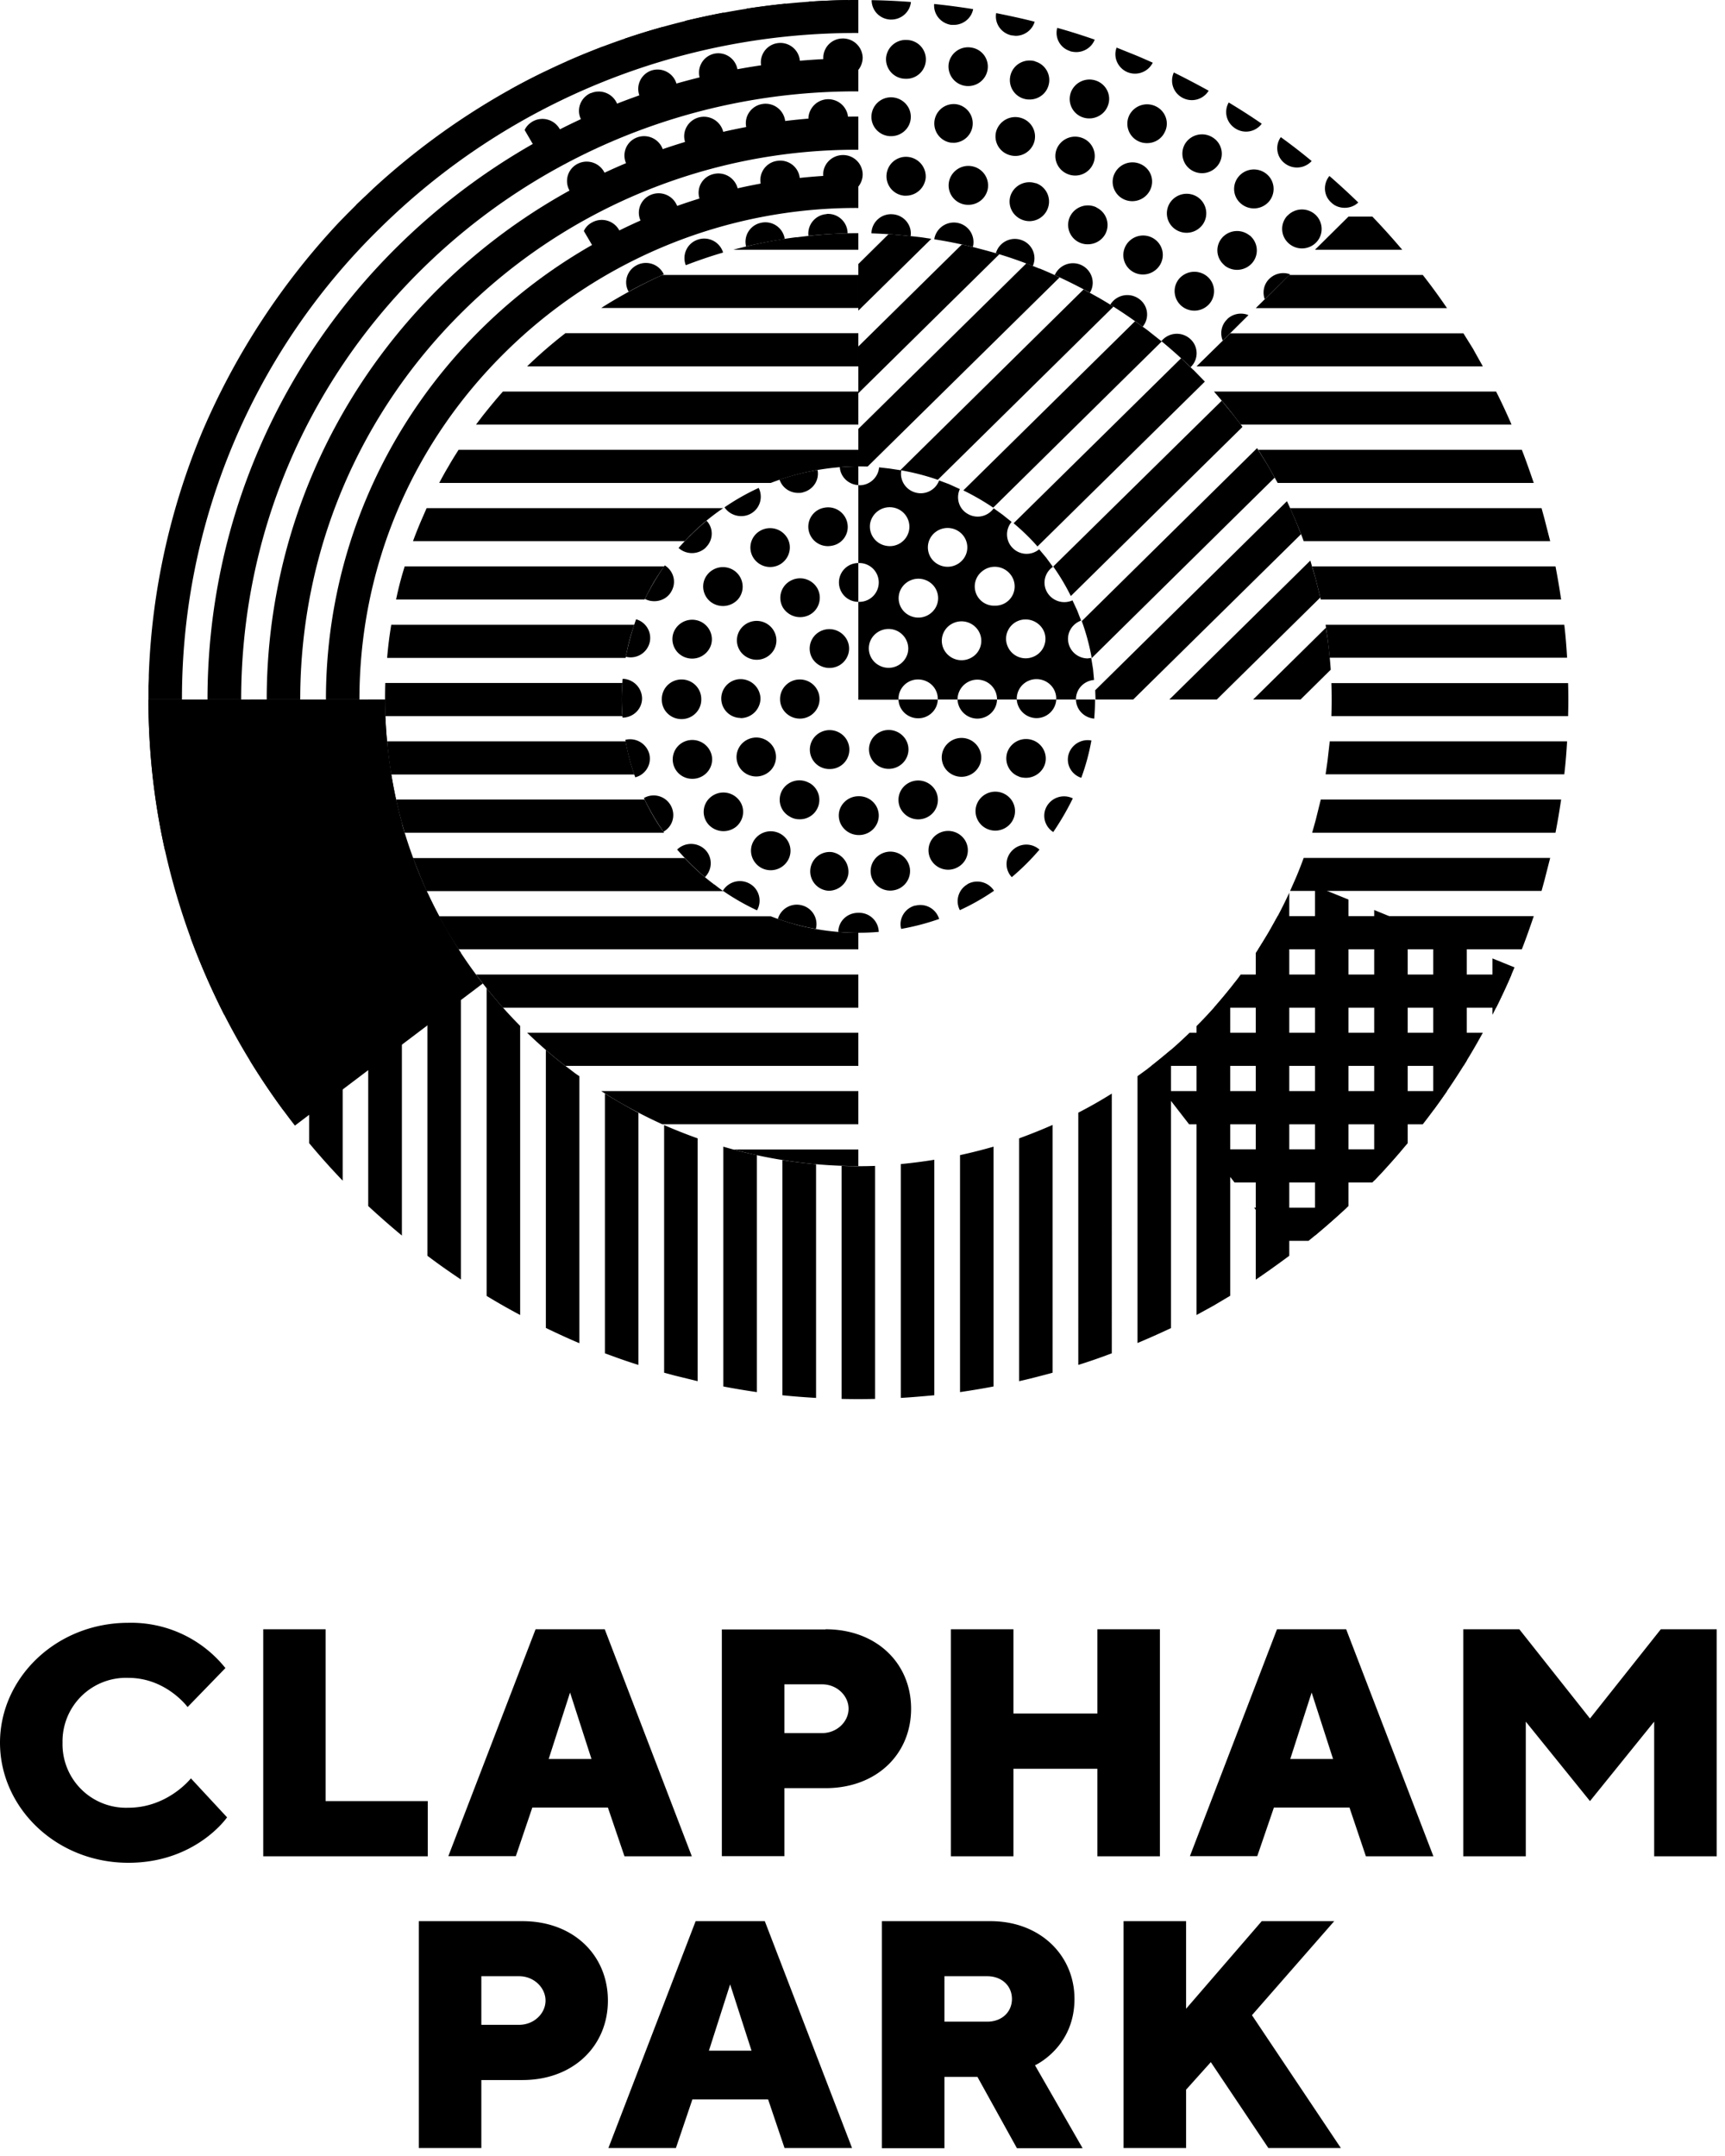 <svg xmlns="http://www.w3.org/2000/svg" viewBox="0 0 104 130"><path d="M7.74 109c2.38 0 3.77-1.77 3.77-1.77l2.18 2.35s-1.88 2.74-5.95 2.74c-4.36 0-7.74-3.33-7.74-7.24 0-3.9 3.38-7.23 7.74-7.23a7.27 7.27 0 0 1 5.85 2.73l-2.28 2.35s-1.29-1.76-3.57-1.76a3.83 3.83 0 0 0-3.97 3.91A3.83 3.83 0 0 0 7.74 109m8.13 2.93V98.24h3.76v10.36h6.16v3.33h-9.92M32.09 109l-.99 2.92h-4.07l5.26-13.68h4.17l5.25 13.69h-4.06l-1-2.94h-4.56Zm2.28-6.95-1.29 4.01h2.58l-1.29-4Zm15.4-3.81c3.08 0 5.16 2.05 5.16 4.79s-2.08 4.79-5.16 4.79h-2.48v4.1h-3.77V98.25h6.25Zm-2.48 3.32v2.94h2.28c.89 0 1.59-.69 1.59-1.47s-.7-1.47-1.59-1.47h-2.28Zm22.64 10.37h-3.77v-5.28H61.1v5.28h-3.77V98.24h3.77v5.08h5.06v-5.08h3.77v13.69M76.8 109l-1 2.92h-4.06l5.25-13.68h4.17l5.26 13.69h-4.07l-.99-2.94H76.8Zm2.28-6.95-1.29 4.01h2.58l-1.29-4Zm12.91 1.76v8.12h-3.77V98.24h3.38l4.26 5.38 4.27-5.38h3.37v13.69h-3.77v-8.12l-3.87 4.79-3.87-4.79M31.5 115.84c3.07 0 5.15 2.05 5.15 4.79 0 2.73-2.08 4.79-5.15 4.79h-2.48v4.1h-3.77v-13.68h6.25Zm-2.48 3.32v2.93h2.28c.89 0 1.59-.68 1.59-1.46 0-.78-.7-1.47-1.59-1.47h-2.28Zm12.72 7.44-.99 2.92h-4.07l5.26-13.68h4.17l5.26 13.68H47.3l-.99-2.93h-4.57Zm2.28-6.95-1.28 4h2.57l-1.29-4Zm9.15-3.81h6.55c2.98 0 5.06 2.05 5.06 4.69 0 2.93-2.38 4-2.38 4l2.87 5h-3.96l-2.38-4.3h-1.99v4.3h-3.77v-13.7Zm6.35 3.32h-2.58v2.74h2.58c.89 0 1.49-.59 1.49-1.37 0-.78-.6-1.37-1.49-1.37ZM71.51 126v3.52h-3.77v-13.68h3.77v5.28l4.56-5.28h4.37l-4.96 5.67 5.36 8.01h-4.37L73 124.34 71.51 126M51.7 0a38.68 38.68 0 0 0-2.05.05h-.02a44.75 44.75 0 0 0-8.96 1.38 42.46 42.46 0 0 0-10.33 4.2 43.35 43.35 0 0 0-7.85 5.75l-.03.03-.42.4-.11.1-.45.43-.01.02-.44.44-.1.1-.41.42-.03.03a43.34 43.34 0 0 0-8.3 12.69 42.18 42.18 0 0 0-2.88 10.64 41.54 41.54 0 0 0-.34 4.05v.14l-.02.5v.81h2.02a39.64 39.64 0 0 1 11.94-28.42A40.8 40.8 0 0 1 51.75 1.99V0h-.05"/><path d="M12.51 42.18h2.03c0-9.8 3.86-19.01 10.89-25.94A37.24 37.24 0 0 1 51.75 5.51v-2c-21.69 0-39.24 17.3-39.24 38.67"/><path d="M16.08 42.18h2.02c0-8.86 3.5-17.2 9.85-23.45a33.7 33.7 0 0 1 23.8-9.7v-2c-19.71 0-35.67 15.72-35.67 35.15"/><path d="M19.65 42.18h2.02c0-7.92 3.13-15.37 8.81-20.96a30.09 30.09 0 0 1 21.27-8.68v-2c-17.74 0-32.1 14.16-32.1 31.64m24.72 27.17a28.7 28.7 0 0 0 7.38.96v-1h-7.54l.16.04m-6.89-2.81c.8.45 1.61.87 2.45 1.25h11.82v-2h-15.5c.4.26.81.51 1.23.75m-3.39-2.27h17.66v-2H31.78c.73.71 1.5 1.38 2.31 2m-4.98-4.97c.39.5.79.98 1.21 1.46h21.43v-2H28.7l.41.54m18.95-3.53c-.54-.15-1.07-.32-1.59-.52H26.48a20.41 20.41 0 0 0 1.17 1.99h24.1v-1a14.47 14.47 0 0 1-3.69-.47m-4.99-2.43a13.63 13.63 0 0 1-1.79-1.6H24.9l.48 1.2.34.79H43.6a11.6 11.6 0 0 1-.53-.4m-3.68-4.12c-.19-.32-.36-.65-.53-1H23.88a26.22 26.22 0 0 0 .52 2h15.64c-.23-.32-.45-.65-.65-1m-1.42-3.39c-.1-.37-.18-.74-.25-1.12H23.34a21.87 21.87 0 0 0 .25 2h14.65c-.1-.3-.19-.58-.27-.88m-.49-3.64c0-.33.02-.66.04-1H23.23a32.83 32.83 0 0 0 0 2h14.29c-.02-.33-.04-.66-.04-1"/><path d="M37.97 38.54c.08-.3.17-.58.27-.87H23.59a23.35 23.35 0 0 0-.25 2h14.38c.07-.39.15-.76.25-1.13m1.42-3.39c.2-.34.42-.67.65-1H24.4a19.9 19.9 0 0 0-.52 2h14.98c.17-.34.34-.67.53-1m2.27-2.91a13.63 13.63 0 0 1 1.94-1.6H25.72l-.34.78c-.17.4-.33.8-.48 1.21h16.38l.38-.4m-14.62-4.11c-.2.33-.38.66-.56 1h19.99a14.98 14.98 0 0 1 5.28-1v-1h-24.1c-.21.33-.42.66-.61 1m2.07-3.06-.41.54h23.05v-1.99H30.32c-.42.47-.82.96-1.21 1.45m2.67-2.97h19.97v-2H34.09a27.7 27.7 0 0 0-2.31 2m5.7-4.26c-.42.24-.83.48-1.23.74h15.5v-1.99H39.93c-.84.38-1.65.8-2.45 1.25m10.55-3.53a28.7 28.7 0 0 0-3.82.76h7.54v-1c-1.26 0-2.5.09-3.72.25M27.04 56.24a28.16 28.16 0 0 1-2.86-6.78 29.59 29.59 0 0 1-.97-7.28H8.95a41.7 41.7 0 0 0 8.83 25.69l11.33-8.57a27.25 27.25 0 0 1-2.07-3.05m31.91-25.1c-.21 0-.41-.05-.6-.16-.54-.3-.73-.96-.48-1.5l-.66-.3-.59-.22a1.18 1.18 0 0 1-1.42.73c-.6-.16-.97-.75-.86-1.34l-.73-.11-.61-.07c-.05.6-.56 1.08-1.18 1.08l-.07-.01v4.7h.06a1.17 1.17 0 1 1 0 2.34h-.06v5.9h2.42v-.05a1.17 1.17 0 0 1 1.18-1.17c.66 0 1.19.52 1.19 1.17v.04h1.2l-.01-.03a1.2 1.2 0 0 1 1.19-1.17c.66 0 1.19.53 1.19 1.18v.02h1.2l-.01-.05c0-.65.53-1.18 1.19-1.18.65 0 1.19.52 1.19 1.17l-.01.06h1.2v-.02c0-.61.48-1.11 1.09-1.16l-.06-.65-.11-.68-.21.03c-.53 0-1.01-.35-1.15-.88-.16-.59.17-1.19.75-1.4l-.24-.62-.28-.6a1.2 1.2 0 0 1-1.53-.49 1.15 1.15 0 0 1 .35-1.53l-.41-.56-.42-.5a1.18 1.18 0 0 1-1.59-.07 1.16 1.16 0 0 1-.07-1.58l-.55-.44-.53-.38c-.23.32-.59.5-.96.5Zm-2.85 1.27a1.2 1.2 0 0 1 1.62-.43c.57.32.77 1.04.44 1.6a1.2 1.2 0 0 1-1.62.43 1.16 1.16 0 0 1-.44-1.6Zm-3.64-.86a1.2 1.2 0 0 1 1.38-.96c.65.11 1.08.72.97 1.36a1.18 1.18 0 0 1-1.38.95 1.18 1.18 0 0 1-.97-1.35Zm2.14 8.12a1.19 1.19 0 0 1-1.62.43 1.16 1.16 0 0 1-.44-1.6 1.2 1.2 0 0 1 1.62-.43c.57.33.77 1.05.44 1.6Zm1.8-3.03a1.2 1.2 0 0 1-1.63.43 1.16 1.16 0 0 1-.43-1.6 1.2 1.2 0 0 1 1.62-.43c.57.32.77 1.04.44 1.6Zm2.17 3a1.2 1.2 0 0 1-1.63-.43 1.16 1.16 0 0 1 .44-1.6 1.2 1.2 0 0 1 1.62.43c.33.56.14 1.28-.43 1.6Zm4.39-1.53c.22.6-.09 1.28-.71 1.5a1.18 1.18 0 0 1-1.52-.7c-.23-.6.09-1.28.7-1.5.62-.22 1.3.1 1.53.7Zm-2.07-3.52a1.16 1.16 0 0 1-.91 1.92 1.16 1.16 0 0 1-.77-2.07 1.2 1.2 0 0 1 1.68.15ZM32.37 5.86c.57-.3.79-.99.51-1.55-.72.34-1.42.7-2.11 1.09a1.2 1.2 0 0 0 1.6.46m28.6-3.73.26.03c.53 0 1-.34 1.15-.85-.77-.2-1.54-.36-2.32-.52-.11.61.29 1.2.91 1.34M35.24 4.4c.15 0 .31-.03.46-.1.59-.24.87-.9.64-1.49l-.97.39c-.41.16-.81.34-1.21.51.19.43.62.69 1.08.69m29.28-1.31c.12.03.25.05.37.05.48 0 .93-.29 1.11-.75-.75-.26-1.5-.5-2.26-.71-.16.6.18 1.22.78 1.4M71.3 5.9a1.19 1.19 0 0 0 1.57-.43c-.69-.38-1.39-.75-2.1-1.1-.26.57-.03 1.24.53 1.53m3.17 1.84a1.18 1.18 0 0 0 1.6-.28c-.65-.45-1.31-.87-1.99-1.28-.31.54-.14 1.22.39 1.56m-6.5-3.39a1.2 1.2 0 0 0 1.53-.57c-.45-.2-.9-.4-1.36-.58l-.82-.33c-.22.58.07 1.23.65 1.48M38.79 3.11c.12 0 .24-.02.36-.06.61-.19.96-.82.79-1.42-.77.21-1.52.45-2.27.7.18.48.63.78 1.12.78m3.66-.97c.08 0 .17 0 .26-.03.62-.13 1.02-.73.91-1.35-.78.15-1.56.32-2.32.5.14.53.62.88 1.15.88m35.01 7.71a1.2 1.2 0 0 0 1.62-.14 34.53 34.53 0 0 0-1.86-1.44c-.36.5-.26 1.2.24 1.58m2.69.76c-.39.48-.36 1.18.11 1.6.22.22.52.32.81.32.29 0 .59-.1.82-.32a43.15 43.15 0 0 0-1.74-1.6M57.35 1.5h.16c.56 0 1.06-.4 1.16-.95a42.1 42.1 0 0 0-2.35-.31c-.05.62.4 1.17 1.03 1.26m-3.67-.32h.05c.62 0 1.13-.46 1.19-1.06-.79-.06-1.58-.1-2.37-.11 0 .62.49 1.14 1.13 1.17m-3.73 0H50A1.17 1.17 0 0 0 51.13 0c-.79.02-1.58.05-2.36.1.05.6.56 1.07 1.18 1.07m-3.77.33.15-.02A1.18 1.18 0 0 0 47.36.22a48.92 48.92 0 0 0-2.35.3c.09.57.59.97 1.17.97M66.1 4.87a1.2 1.2 0 0 0-1.53.68 1.17 1.17 0 0 0 1.11 1.59c.48 0 .94-.3 1.11-.76.24-.6-.07-1.28-.69-1.51M50.79 2.32a1.17 1.17 0 1 0 .03 2.34h.03a1.19 1.19 0 0 0 1.16-1.2 1.19 1.19 0 0 0-1.22-1.14m11.6 1.37c-.64-.17-1.29.2-1.46.82A1.17 1.17 0 0 0 62.08 6c.52 0 1-.34 1.14-.87.17-.62-.2-1.26-.83-1.43m-5.19.12a1.18 1.18 0 0 0 1.17 1.37c.57 0 1.07-.4 1.17-.98a1.16 1.16 0 0 0-.97-1.34 1.18 1.18 0 0 0-1.37.95m-3.78-.32a1.18 1.18 0 0 0 1.19 1.25 1.17 1.17 0 0 0 .08-2.34 1.19 1.19 0 0 0-1.27 1.09m21.23 7.18c-.4.52-.3 1.25.22 1.64a1.2 1.2 0 0 0 1.67-.21c.4-.52.3-1.26-.22-1.65a1.2 1.2 0 0 0-1.67.22M35.62 5.61c-.6.26-.88.95-.61 1.55a1.18 1.18 0 0 0 1.56.6c.61-.26.88-.95.62-1.54a1.2 1.2 0 0 0-1.57-.6m42 7.38c-.45.48-.42 1.22.06 1.66a1.2 1.2 0 0 0 1.69-.06c.44-.47.41-1.22-.07-1.66a1.2 1.2 0 0 0-1.68.07M39.28 4.25a1.17 1.17 0 0 0 .36 2.28A1.16 1.16 0 0 0 40.77 5c-.2-.61-.87-.95-1.49-.75m-7.16 3.07c-.22.13-.39.3-.49.52l.98 1.68a1.2 1.2 0 0 0 .67-.15c.57-.32.78-1.03.46-1.6a1.2 1.2 0 0 0-1.62-.45M46.89 2.6a1.17 1.17 0 0 0 .14 2.33l.15-.01a1.18 1.18 0 0 0 1.04-1.3 1.18 1.18 0 0 0-1.33-1.02m-3.84.64a1.17 1.17 0 0 0 .25 2.31c.08 0 .17 0 .25-.02h.01a1.17 1.17 0 1 0-.51-2.29m25.04 3.7a1.17 1.17 0 0 0 1.07 1.69c.44 0 .86-.24 1.06-.66.3-.57.05-1.28-.54-1.56a1.2 1.2 0 0 0-1.59.53m5.01 1.34a1.2 1.2 0 0 0-1.64.37c-.34.55-.17 1.28.39 1.62a1.2 1.2 0 0 0 1.63-.38c.35-.55.18-1.27-.38-1.61m-37.18 3.68c.58-.3.81-1 .51-1.58a1.2 1.2 0 0 0-1.61-.5c-.58.3-.8 1-.5 1.58a1.2 1.2 0 0 0 1.6.5m6.52-2.58a1.17 1.17 0 0 0 1.15-1.48 1.2 1.2 0 0 0-1.46-.82c-.63.17-1.01.81-.84 1.44.14.52.62.86 1.15.86m-3.61 1.17c.15 0 .29-.03.43-.08.61-.23.92-.91.68-1.52a1.2 1.2 0 0 0-1.54-.66c-.61.23-.91.91-.67 1.52.18.46.63.74 1.1.74m7.32-1.95.19-.01c.65-.1 1.09-.7.99-1.35a1.19 1.19 0 0 0-1.36-.97c-.65.1-1.09.7-.99 1.34.09.58.6.99 1.17.99m11.16 0 .19.01a1.17 1.17 0 0 0 .19-2.32 1.17 1.17 0 1 0-.38 2.31m7.07 1.9a1.18 1.18 0 0 0 1.54-.66c.24-.6-.06-1.29-.67-1.52a1.2 1.2 0 0 0-1.54.66c-.24.6.06 1.28.67 1.52M60.9 9.36a1.19 1.19 0 0 0 1.46-.82c.17-.63-.2-1.27-.84-1.44a1.2 1.2 0 0 0-1.46.82c-.17.63.2 1.27.84 1.44M67.72 12a1.2 1.2 0 0 0 1.6-.5c.31-.58.09-1.28-.5-1.58a1.2 1.2 0 0 0-1.6.5c-.31.57-.08 1.28.5 1.58m8.82 4.8c-.35.33-.44.82-.29 1.24l1.53-1.5a1.2 1.2 0 0 0-1.24.26m-5.66-2.96a1.2 1.2 0 0 0 1.65-.33c.36-.54.21-1.27-.33-1.63a1.2 1.2 0 0 0-1.65.33c-.36.54-.22 1.27.33 1.63m4.46.36a1.2 1.2 0 0 0-1.67.15c-.42.5-.35 1.23.16 1.65h-.01a1.21 1.21 0 0 0 1.68-.15c.42-.5.35-1.24-.16-1.66M53.66 8.21h.07c.62 0 1.15-.48 1.18-1.1.04-.65-.47-1.2-1.12-1.24a1.18 1.18 0 0 0-1.25 1.11c-.04.65.47 1.2 1.12 1.23m-3.73 0h.06a1.18 1.18 0 0 0 1.13-1.23 1.2 1.2 0 0 0-2.38.12c.03.63.56 1.11 1.19 1.11m19.62 6.17a1.2 1.2 0 0 0-1.64.37 1.17 1.17 0 0 0 1.01 1.8c.39 0 .77-.2 1-.55.35-.55.19-1.27-.37-1.62m-30.29-2.64c-.61.24-.9.92-.66 1.52a1.2 1.2 0 0 0 1.55.65c.61-.25.9-.93.66-1.53a1.2 1.2 0 0 0-1.55-.64m33.5 4.91a1.21 1.21 0 0 0-1.68.17c-.41.5-.33 1.24.18 1.65a1.2 1.2 0 0 0 1.67-.17c.41-.5.34-1.24-.17-1.65m1.23 2.6c-.36.34-.45.86-.27 1.29L75.27 19a1.2 1.2 0 0 0-1.28.24M35.7 13.41c-.23.12-.4.3-.5.52l.98 1.67h.1a1.16 1.16 0 0 0 1.04-1.74 1.2 1.2 0 0 0-1.62-.45M46.86 9.7a1.17 1.17 0 0 0 .17 2.33c.06 0 .12 0 .18-.02.64-.1 1.1-.69 1-1.33-.1-.64-.7-1.08-1.35-.98m19.24 2.8a1.2 1.2 0 0 0-1.59.56 1.17 1.17 0 0 0 1.07 1.67c.45 0 .87-.24 1.08-.66.28-.59.03-1.28-.56-1.56m-3.66-1.46a1.2 1.2 0 0 0-1.51.73c-.21.62.13 1.28.75 1.49a1.18 1.18 0 0 0 1.5-.73 1.17 1.17 0 0 0-.74-1.5m-3.81-1.01a1.19 1.19 0 0 0-1.41.9 1.17 1.17 0 0 0 1.17 1.42c.55 0 1.04-.38 1.16-.94a1.18 1.18 0 0 0-.92-1.38m-7.84-.68c-.66.02-1.18.56-1.16 1.2.02.64.55 1.14 1.19 1.14h.04a1.18 1.18 0 0 0 1.15-1.2 1.18 1.18 0 0 0-1.22-1.14m3.93.11a1.17 1.17 0 1 0-.2 2.34h.1a1.2 1.2 0 0 0 1.19-1.07 1.19 1.19 0 0 0-1.09-1.27M43 10.5c-.64.16-1.01.8-.84 1.43a1.2 1.2 0 0 0 1.46.82c.64-.17 1.01-.81.84-1.44A1.2 1.2 0 0 0 43 10.5"/><path d="M49.84 12.91a1.18 1.18 0 0 0-1.1 1.31c.78-.08 1.57-.13 2.36-.15V14a1.18 1.18 0 0 0-1.26-1.1m-3.94.53c-.64.12-1.06.74-.93 1.38l.01.05c.77-.18 1.55-.33 2.33-.45l-.01-.07a1.18 1.18 0 0 0-1.4-.91m-3.83 1.02c-.63.21-.95.88-.74 1.5l.02.04c.73-.28 1.48-.54 2.24-.76l-.01-.05a1.19 1.19 0 0 0-1.51-.73m-3.66 1.53c-.59.29-.83 1-.53 1.57l.02.04c.69-.38 1.4-.73 2.12-1.05L40 16.5a1.19 1.19 0 0 0-1.59-.52m33.34 4.45a1.2 1.2 0 0 0-1.73.14c.61.5 1.19 1.02 1.76 1.57l.05-.05c.45-.48.41-1.23-.08-1.66m-17.94-7.51a1.18 1.18 0 0 0-1.27 1.1v.05c.8.03 1.58.08 2.36.17l.01-.08c.05-.64-.45-1.2-1.1-1.24M65.23 16a1.2 1.2 0 0 0-1.64.59c.73.33 1.43.68 2.12 1.06l.04-.07c.3-.58.06-1.28-.52-1.58m3.41 2a1.2 1.2 0 0 0-1.7.37c.67.42 1.32.86 1.95 1.33a1.15 1.15 0 0 0-.25-1.7m-10.9-4.56a1.2 1.2 0 0 0-1.4.91l-.01.08c.78.12 1.56.28 2.32.46l.02-.07a1.18 1.18 0 0 0-.93-1.38m3.83 1.03a1.19 1.19 0 0 0-1.53.8c.76.22 1.5.48 2.23.77l.03-.08a1.16 1.16 0 0 0-.73-1.49m15.59 60.35h1.73a42.2 42.2 0 0 0 2.29-2h-5.57l1.55 2m-2.73-3.52h8.31c.62-.64 1.22-1.3 1.8-2H72.87l1.56 2m-2.74-3.51h14.09c.51-.65.99-1.32 1.46-2h-17.1l1.55 2m-2.27-3.52h18.81a38.6 38.6 0 0 0 1.17-2H71.72c-.73.71-1.5 1.38-2.3 2m4.97-4.97c-.38.5-.79.98-1.2 1.46H90.2c.33-.66.64-1.32.93-2H74.8c-.13.19-.27.37-.41.54m2.08-3.06-.61 1h15.89c.26-.66.49-1.32.72-2H77.03l-.56 1m1.65-3.29-.34.77h15.16l.17-.62.35-1.37H78.6c-.15.41-.31.82-.48 1.22m1.2-3.49-.21.75h14.67c.13-.66.24-1.32.34-2H79.63l-.31 1.25m.72-3.61-.12.84h14.39c.08-.66.13-1.32.17-1.99H80.17l-.13 1.15m14.5-4.66H80.27a32.83 32.83 0 0 1 0 1.99h14.27a32.96 32.96 0 0 0 0-2m-14.5-2.67.13 1.15h14.31c-.04-.66-.09-1.33-.17-1.99H79.92l.12.84m-.72-3.61.31 1.25h14.49a43.9 43.9 0 0 0-.34-2H79.11l.21.75m-1.2-3.48c.17.4.33.8.48 1.21h14.86l-.35-1.37-.17-.62H77.78l.34.78m-1.65-3.3.56 1h15.44c-.23-.67-.46-1.34-.72-2H75.86l.61 1m-2.08-3.06.41.54h16.33c-.29-.67-.6-1.34-.93-1.99H73.19c.41.47.82.96 1.2 1.45m14.45-3.98-.61-.98H74.17l-2.03 1.99H89.4l-.56-1m-3.06-4.51h-8.05l-2.02 2h11.53c-.47-.69-.95-1.35-1.46-2m-3.04-3.52H81.3l-2.02 2h5.26a43.05 43.05 0 0 0-1.8-2"/><path d="M55.48 14.3c-.63-.07-1.27-.14-1.91-.18l-1.82 1.8v2.81l4.4-4.33-.67-.1m3.66.72c-.38-.1-.76-.2-1.15-.28l-6.24 6.15v2.82l8.5-8.38a33 33 0 0 0-1.11-.31m3.54 1.18-.8-.32-10.13 9.98v2.26h.03l.53.01 11.57-11.4c-.39-.2-.8-.37-1.2-.54m3.34 1.64-.69-.38-11.05 10.9a14.38 14.38 0 0 1 2.26.58l10.59-10.44c-.36-.23-.73-.45-1.11-.66m3.11 2.04-.7-.5-10.35 10.2a14.92 14.92 0 0 1 1.8 1.04l10.16-10.02-.91-.72m2.81 2.43-.73-.7-10.1 9.95a13.1 13.1 0 0 1 1.44 1.4l10.09-9.94-.7-.72m2.45 2.77-.73-.9-10.16 10a13.14 13.14 0 0 1 1.06 1.78l10.35-10.2-.52-.68m2.08 3.06-.68-1.1-10.57 10.43a13.44 13.44 0 0 1 .6 2.23L76.85 28.8l-.38-.68m1.65 3.3c-.17-.4-.34-.8-.53-1.2l-11.56 11.4.02.56h2.27l10.12-9.97-.32-.8m1.2 3.49L79 33.8l-8.5 8.38h2.86l6.24-6.15-.28-1.13m.72 3.61-.1-.66-4.39 4.33h2.86l1.82-1.8a29.6 29.6 0 0 0-.19-1.87M38.71 42.1a1.2 1.2 0 0 0-1.17-1.17 12.94 12.94 0 0 0-.01 2.34c.65 0 1.18-.52 1.18-1.16m13.04-12.86v-1.13c-.37 0-.75.02-1.12.05.04.58.52 1.05 1.12 1.08m6.58 24.07a1.17 1.17 0 0 0-.46 1.56 13.6 13.6 0 0 0 2.06-1.17 1.2 1.2 0 0 0-1.6-.4M42.56 33c.45-.44.47-1.15.04-1.6a15.27 15.27 0 0 0-1.69 1.64 1.21 1.21 0 0 0 1.65-.03m18.48 18.26a1.15 1.15 0 0 0-.04 1.62 14.4 14.4 0 0 0 1.67-1.66 1.19 1.19 0 0 0-1.63.04m-5.86 3.33c-.63.16-1.01.8-.85 1.41a14.38 14.38 0 0 0 2.29-.6 1.18 1.18 0 0 0-1.44-.8m-7.06-24.89c.1 0 .21 0 .31-.04.61-.16.98-.75.86-1.34a14.53 14.53 0 0 0-2.29.58c.16.49.62.8 1.12.8m-7.3 21.5a16.4 16.4 0 0 0 1.68 1.67c.46-.46.47-1.2.01-1.66a1.21 1.21 0 0 0-1.69 0m-.35-15.56c.33-.55.15-1.24-.39-1.58a16.2 16.2 0 0 0-1.2 2.02c.18.1.37.14.57.14.4 0 .81-.2 1.02-.58m23.95 9.83c-.16.6.18 1.21.77 1.4a13.32 13.32 0 0 0 .61-2.25 1.2 1.2 0 0 0-1.38.85m-25.28-.06a1.2 1.2 0 0 0-1.44-.83 12.34 12.34 0 0 0 .6 2.26c.63-.16 1.01-.8.84-1.43m23.98 3.16c-.32.54-.15 1.23.38 1.57a16.44 16.44 0 0 0 1.18-2.03 1.2 1.2 0 0 0-1.56.46M44.68 31.12a1.17 1.17 0 0 0 1.06-1.7 14.08 14.08 0 0 0-2.06 1.17c.23.34.61.53 1 .53m.53 22.17a1.2 1.2 0 0 0-1.63.42 14.29 14.29 0 0 0 2.06 1.18c.32-.56.13-1.28-.43-1.6m19.66-11.11c.01.61.49 1.1 1.1 1.15.03-.38.05-.76.05-1.15h-1.15M51.79 55.04h-.05c-.66 0-1.19.5-1.2 1.15a14.22 14.22 0 0 0 2.44 0 1.18 1.18 0 0 0-1.19-1.15M39.16 38.77a1.17 1.17 0 0 0-.81-1.43 15.9 15.9 0 0 0-.62 2.26 1.18 1.18 0 0 0 1.43-.83m-.34 9.35A14.51 14.51 0 0 0 40 50.15c.57-.32.76-1.03.43-1.6a1.18 1.18 0 0 0-1.61-.43m9.53 6.47c-.63-.17-1.28.2-1.45.82a13.85 13.85 0 0 0 2.29.6 1.17 1.17 0 0 0-.84-1.42m.4-22.63a1.18 1.18 0 0 0 1.38.95c.65-.1 1.08-.71.96-1.35a1.18 1.18 0 0 0-1.37-.95c-.65.1-1.08.71-.97 1.35m-7.43 7.68a1.2 1.2 0 0 0 1.53-.7c.22-.6-.1-1.28-.71-1.5a1.2 1.2 0 0 0-1.53.7c-.22.6.09 1.28.71 1.5m6.18 12.24c.33-.56.13-1.27-.44-1.6a1.2 1.2 0 0 0-1.63.44c-.32.56-.12 1.27.45 1.6a1.2 1.2 0 0 0 1.62-.44m-5.76-4.92c.14 0 .28-.02.41-.07.62-.22.94-.9.71-1.5a1.2 1.2 0 0 0-1.53-.7 1.17 1.17 0 0 0 .41 2.27m13.11 5.36a1.19 1.19 0 0 0-1.38-.95c-.65.12-1.08.73-.96 1.37a1.18 1.18 0 0 0 1.38.94c.64-.11 1.07-.72.96-1.36m-3.71.42a1.2 1.2 0 0 0-.98-1.36 1.17 1.17 0 1 0-.2 2.33c.57 0 1.07-.4 1.18-.97M39.9 42.15v.04c0 .65.53 1.17 1.19 1.17.66 0 1.19-.53 1.19-1.17v-.04c0-.65-.53-1.18-1.19-1.18-.66 0-1.19.53-1.19 1.18m2.77-7.53c-.42.49-.35 1.23.15 1.65a1.22 1.22 0 0 0 1.68-.14c.42-.5.35-1.24-.15-1.66a1.2 1.2 0 0 0-1.68.15m.04 15.09a1.22 1.22 0 0 0 1.67.14c.5-.42.57-1.16.14-1.65a1.2 1.2 0 0 0-1.67-.14 1.15 1.15 0 0 0-.14 1.65m18.21-.05c.42-.5.35-1.24-.15-1.65a1.2 1.2 0 0 0-1.68.15c-.42.5-.35 1.23.15 1.65a1.2 1.2 0 0 0 1.68-.15M45.4 33.6a1.2 1.2 0 0 0 1.63.43c.56-.33.76-1.05.43-1.6a1.2 1.2 0 0 0-1.62-.43 1.16 1.16 0 0 0-.44 1.6m17.09 9.7c.64 0 1.16-.5 1.19-1.12H61.3a1.2 1.2 0 0 0 1.19 1.12m-4.3 7.38a1.2 1.2 0 0 0-1.62-.42 1.16 1.16 0 0 0-.43 1.6 1.19 1.19 0 0 0 1.62.42c.57-.32.76-1.04.43-1.6m3.26-3.84c.14.04.27.06.41.06.48 0 .94-.3 1.12-.77.22-.6-.1-1.28-.72-1.5a1.2 1.2 0 0 0-1.52.7c-.22.62.1 1.29.71 1.5m-6.69.39a1.16 1.16 0 0 0-.43 1.6 1.2 1.2 0 0 0 1.62.43c.57-.32.76-1.04.44-1.6a1.2 1.2 0 0 0-1.63-.43m-8.54-9.62a1.2 1.2 0 0 0-1.63.42c-.33.56-.14 1.28.43 1.6a1.2 1.2 0 0 0 1.63-.42c.33-.56.13-1.27-.43-1.6m4.35 11.57c0 .64.52 1.16 1.17 1.18h.05c.66 0 1.19-.53 1.19-1.17 0-.65-.53-1.17-1.19-1.17h-.03c-.65 0-1.19.52-1.19 1.16m6.8-2.49a1.2 1.2 0 0 0 1.63-.43c.33-.55.13-1.27-.44-1.6a1.2 1.2 0 0 0-1.62.43c-.33.56-.14 1.28.43 1.6m-11.18-.02c.57-.32.76-1.04.44-1.6a1.2 1.2 0 0 0-1.63-.43 1.17 1.17 0 0 0-.44 1.6 1.2 1.2 0 0 0 1.63.43m1.45-11.63a1.17 1.17 0 0 0-.44 1.6 1.22 1.22 0 0 0 1.63.43c.57-.32.76-1.04.44-1.6a1.2 1.2 0 0 0-1.63-.43m11.28 8.3c.65 0 1.18-.51 1.19-1.15h-2.38a1.2 1.2 0 0 0 1.19 1.15m-14.27-.03h.01a1.2 1.2 0 0 0 1.19-1.17 1.2 1.2 0 0 0-1.19-1.18 1.17 1.17 0 1 0-.01 2.34m2.95 5.94c.19.12.39.17.59.17a1.17 1.17 0 0 0 .61-2.19h-.01a1.2 1.2 0 0 0-1.62.42c-.33.56-.14 1.28.43 1.6m4.15-12.94v-2.34a1.17 1.17 0 0 0 0 2.34m1.83 10.07c.2 0 .41-.05.6-.16.57-.33.76-1.04.43-1.6a1.2 1.2 0 0 0-1.62-.43 1.16 1.16 0 0 0-.44 1.6c.22.38.62.59 1.03.59m-3.57.01a1.17 1.17 0 0 0 .6-2.19 1.2 1.2 0 0 0-1.63.44 1.17 1.17 0 0 0 1.03 1.75m5.35-3.06c.64 0 1.16-.5 1.18-1.13h-2.37c.02.63.54 1.13 1.19 1.13m-5.95-5.22a1.17 1.17 0 0 0-.44 1.6 1.21 1.21 0 0 0 1.63.43c.57-.33.76-1.05.43-1.6a1.2 1.2 0 0 0-1.62-.43m-2.38 4.07c0 .65.54 1.17 1.19 1.17h.01c.65 0 1.18-.53 1.18-1.17v-.01c0-.65-.53-1.18-1.19-1.18-.66 0-1.19.53-1.19 1.18M9.31 47.69c.16 1.23.38 2.45.65 3.64v-9.15H8.95c0 1.87.12 3.7.36 5.51m2.19 8.89a46.85 46.85 0 0 0 2.02 4.61v-19H11.5v14.39m3.57 7.37a43.47 43.47 0 0 0 2.02 3V42.18h-2.02v21.77m3.57 4.98c.64.77 1.32 1.53 2.02 2.26v-29h-2.02v26.74m4.82-23.08a29.5 29.5 0 0 1-.25-3.67H22.2v30.54c.66.61 1.33 1.2 2.03 1.78V49.6l-.05-.15a30.48 30.48 0 0 1-.72-3.6m2.31 7.98v21.89c.66.5 1.33.97 2.02 1.43V57.46a28.57 28.57 0 0 1-2.02-3.63m3.57 24.31a37.58 37.58 0 0 0 2.02 1.15V61.86a28.48 28.48 0 0 1-2.02-2.27v18.55m3.57-14.84v16.77c.66.32 1.33.63 2.02.92v-16.1c-.19-.12-.37-.26-.55-.4-.51-.38-1-.77-1.47-1.18m3.56 2.63V81.6c.67.25 1.34.49 2.02.7V67.1a38.62 38.62 0 0 1-2.02-1.16m3.57 1.89v14.94l.63.17 1.39.34V68.64a32.54 32.54 0 0 1-2.02-.8m3.57 1.3V83.6c.67.13 1.34.24 2.02.34V69.65a25.26 25.26 0 0 1-2.02-.51m3.56.8v14.19c.67.07 1.35.12 2.03.16V70.2a32.97 32.97 0 0 1-2.03-.25m3.57.34v14.06a42.52 42.52 0 0 0 2.02 0V70.3a27.91 27.91 0 0 1-2.02 0m3.57-.11v14.1c.68-.04 1.35-.1 2.02-.16v-14.2a31.06 31.06 0 0 1-2.02.26m3.57-.54v14.29c.67-.1 1.35-.21 2.02-.34V69.14a30.78 30.78 0 0 1-2.02.51m3.56-1.01v14.64c.47-.1.93-.22 1.39-.34l.63-.17V67.83a32.77 32.77 0 0 1-2.02.81m3.57-1.55V82.3c.68-.21 1.36-.45 2.02-.7V65.94a26.92 26.92 0 0 1-2.02 1.15m3.57-2.19v16.08a51.8 51.8 0 0 0 2.02-.9V63.3c-.48.4-.97.8-1.47 1.19l-.55.4m3.56 14.4 1.02-.56 1.01-.6V59.6a28.6 28.6 0 0 1-2.03 2.27V79.3m3.57-21.84v19.7c.69-.47 1.36-.95 2.02-1.44V53.83a26.96 26.96 0 0 1-2.02 3.63m3.57 17.04c.69-.58 1.37-1.17 2.02-1.78V54.24l-2.02-.82V74.5m3.57-3.31c.7-.73 1.37-1.49 2.02-2.26V55.7l-2.02-.83V71.2m3.56-4.25c.72-.97 1.39-1.97 2.02-3v-6.8l-2.02-.82v10.62m3.57-9.16v3.4c.48-.93.92-1.89 1.33-2.86l-1.33-.54"/></svg>